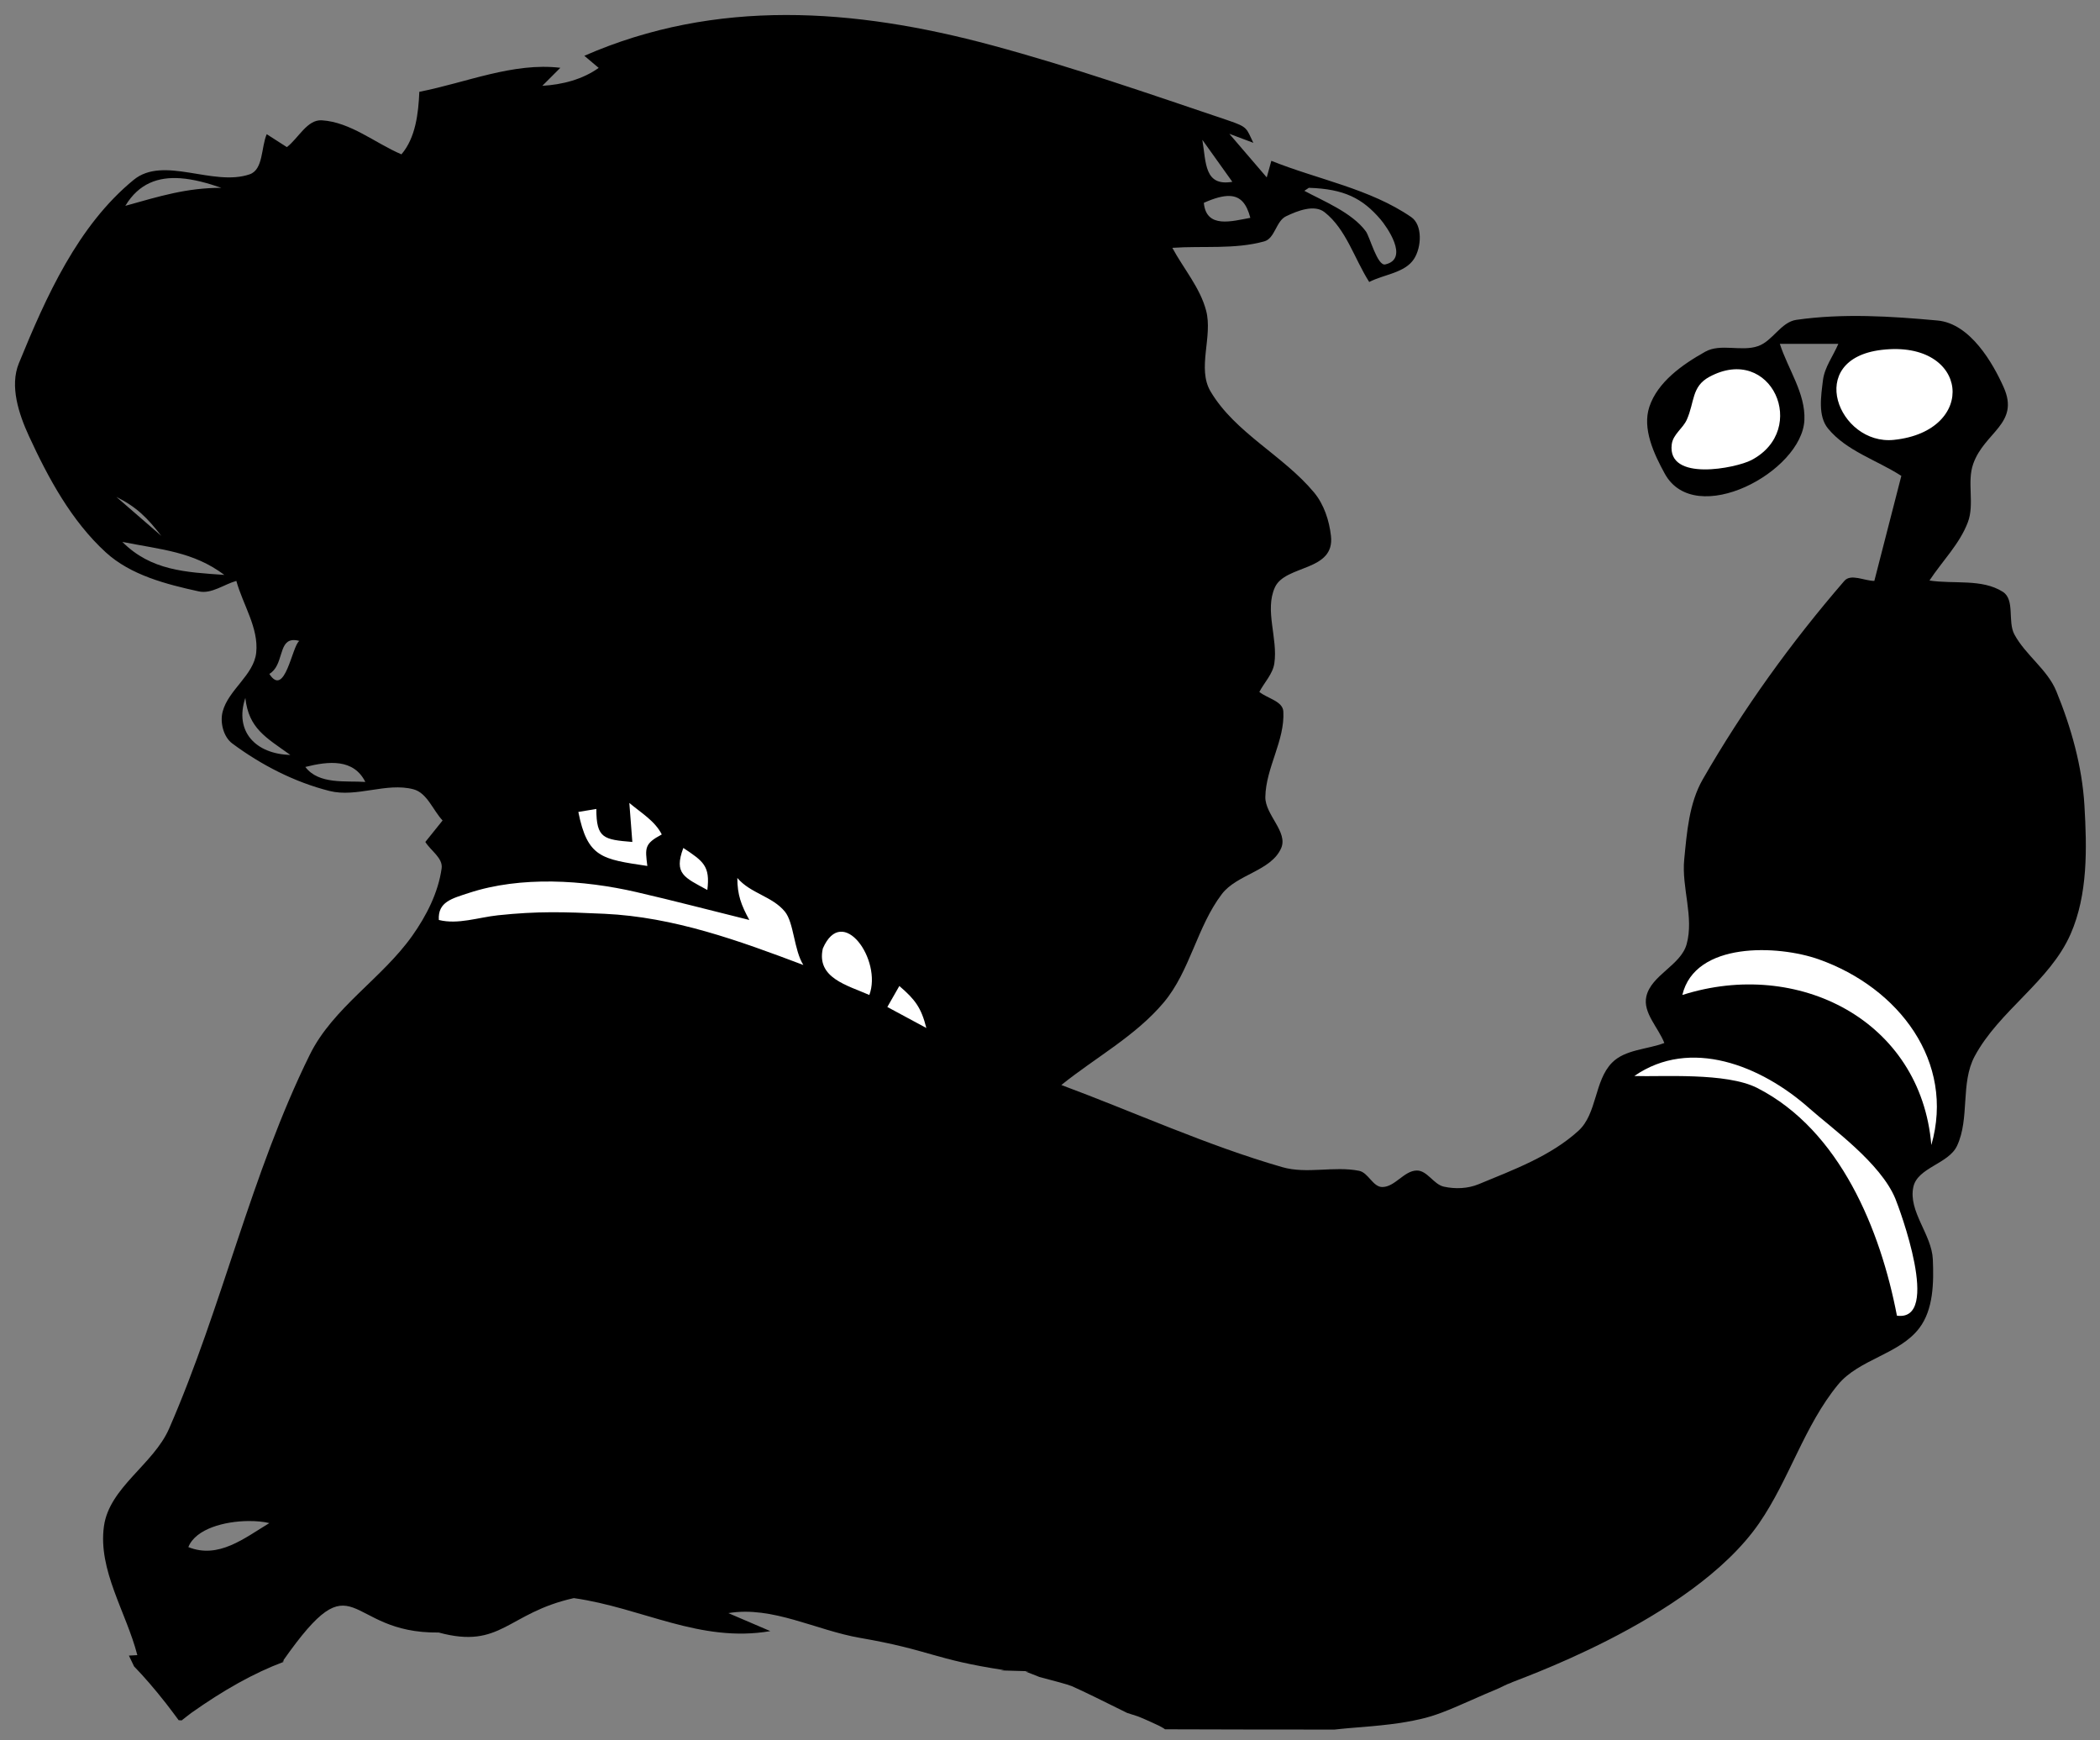 <?xml version="1.0" encoding="UTF-8" standalone="no"?>
<!DOCTYPE svg PUBLIC "-//W3C//DTD SVG 1.1//EN" "http://www.w3.org/Graphics/SVG/1.1/DTD/svg11.dtd">
<!-- Created with Vectornator (http://vectornator.io/) -->
<svg height="100%" stroke-miterlimit="10" style="fill-rule:nonzero;clip-rule:evenodd;stroke-linecap:round;stroke-linejoin:round;" version="1.1" viewBox="0 0 700 580" width="100%" xml:space="preserve" xmlns="http://www.w3.org/2000/svg" xmlns:xlink="http://www.w3.org/1999/xlink">
<rect x="0" y="0" width="700" height="580" fill="#808080" stroke="none"/>
<defs/>
<g id="Layer-1">
<path d="M261.935 5C239.186 5.026 216.692 9.007 194.779 18.594C197.169 20.61 197.169 20.61 199.56 22.625C194.233 26.469 187.338 28.233 180.779 28.594C183.779 25.594 183.779 25.594 186.779 22.594C170.997 20.721 155.377 27.555 139.779 30.594C139.47 37.815 138.521 45.956 133.81 51.438C124.966 47.656 116.878 40.699 107.279 40.094C102.392 39.786 99.507 46.052 95.623 49.031C92.263 46.875 92.263 46.875 88.904 44.719C87.008 49.177 87.799 56.521 83.216 58.094C71.015 62.281 54.54 51.765 44.56 59.938C25.953 75.174 15.377 98.832 6.279 121.094C3.191 128.649 6.24 137.93 9.654 145.344C16.129 159.411 23.847 173.647 35.279 184.094C43.55 191.653 55.332 194.703 66.279 197.094C70.506 198.017 74.613 194.76 78.779 193.594C80.985 201.567 86.265 209.272 85.404 217.5C84.619 224.993 76.133 229.87 74.216 237.156C73.275 240.735 74.465 245.574 77.435 247.781C87.076 254.943 98.166 260.651 109.81 263.594C118.851 265.879 128.756 260.676 137.779 263.031C142.378 264.232 144.278 269.969 147.529 273.438C144.654 277.016 144.654 277.016 141.779 280.594C143.591 283.521 147.69 285.965 147.216 289.375C146.092 297.466 142.154 305.176 137.435 311.844C127.362 326.079 110.995 335.832 103.279 351.469C83.635 391.272 74.137 435.418 56.373 476.094C51.157 488.034 36.464 495.691 34.654 508.594C32.596 523.256 42.07 537.26 45.779 551.594C44.372 551.665 44.245 551.685 42.966 551.75C43.551 552.993 44.135 554.155 44.685 555.344C47.975 558.738 51.405 562.675 55.341 567.688C56.688 569.402 58.13 571.373 59.56 573.281C59.893 573.306 60.227 573.32 60.56 573.344C61.632 572.559 62.691 571.612 63.779 570.844C74.505 563.269 84.51 557.601 94.529 553.844C90.079 553.123 95.277 554.408 94.466 553.313C118.995 518.423 114.565 544.464 146.247 544.063C167.107 549.737 169.064 537.54 191.279 532.594C214.114 535.829 233.272 547.615 256.779 543.594C249.779 540.594 249.779 540.594 242.779 537.594C257.453 535.119 271.99 543.308 286.654 545.844C310.281 549.929 311.07 553.011 334.779 556.594C329.206 556.754 347.286 556.897 341.841 557.063C343.393 557.668 345.011 558.273 346.466 558.875C351.445 560.187 355.981 561.377 357.279 561.938C360.971 563.532 370.24 568.152 370.435 568.25C372.947 569.518 374.203 570.123 375.685 570.844C377.198 571.323 378.335 571.688 379.279 572C379.912 572.21 381.876 573.07 383.779 573.938C384.826 574.415 385.707 574.805 386.404 575.156C386.928 575.422 387.387 575.679 387.81 575.938C387.99 576.048 388.17 576.198 388.341 576.313C407.175 576.362 426.008 576.427 444.841 576.406C446.439 576.267 447.029 576.136 449.154 575.969C461.522 574.997 466.894 574.4 473.497 572.906C478.123 571.86 482.179 570.274 490.529 566.563C494.863 564.636 496.127 564.106 498.279 563.219C500.689 562.225 501.753 561.462 503.779 560.781C502.778 560.71 563.761 540.481 586.404 507.594C596.436 493.023 601.427 475.141 612.654 461.469C619.644 452.956 633.129 451.374 639.779 442.594C644.471 436.399 644.609 427.483 644.279 419.719C643.925 411.398 636.045 403.74 637.779 395.594C639.168 389.071 649.507 387.912 652.341 381.875C656.648 372.696 653.426 360.967 658.216 352.031C666.383 336.804 683.286 327.08 690.216 311.25C695.974 298.092 695.657 282.744 694.81 268.406C694.039 255.362 690.391 242.435 685.435 230.344C682.464 223.093 675.182 218.336 671.466 211.438C669.137 207.113 671.737 199.851 667.591 197.219C660.633 192.803 651.298 194.719 643.154 193.469C647.425 186.98 653.239 181.273 655.966 174C658.25 167.911 655.568 160.691 657.747 154.563C661.514 143.954 673.302 141.224 667.904 129.094C664.392 121.206 656.829 107.821 645.841 106.813C630.219 105.379 614.308 104.379 598.779 106.594C593.676 107.322 590.89 113.642 586.029 115.344C580.452 117.295 573.564 114.338 568.404 117.219C560.79 121.472 552.519 127.315 549.779 135.594C547.381 142.83 551.258 151.196 554.935 157.875C565.056 176.269 600.697 157.252 601.466 139.969C601.863 131.09 596.008 123.052 593.279 114.594C603.029 114.594 603.029 114.594 612.779 114.594C611.07 118.636 608.184 122.363 607.654 126.719C607.001 132.073 605.922 138.641 609.341 142.813C615.488 150.312 625.631 153.334 633.779 158.594C629.279 176.094 629.279 176.094 624.779 193.594C621.445 193.594 616.959 191.073 614.779 193.594C597.066 214.075 581.084 236.242 567.591 259.719C563.031 267.654 562.293 277.36 561.404 286.469C560.49 295.82 564.722 305.601 562.216 314.656C560.258 321.734 550.4 324.931 548.779 332.094C547.557 337.498 552.777 342.427 554.779 347.594C548.952 349.787 541.664 349.738 537.31 354.188C531.42 360.206 532.374 371.172 526.154 376.844C516.853 385.319 504.494 389.834 492.872 394.656C489.294 396.141 485.063 396.307 481.279 395.469C477.867 394.713 475.773 390.073 472.279 390.094C468.03 390.12 465.029 395.572 460.779 395.594C457.629 395.609 456.117 390.801 453.029 390.188C444.656 388.525 435.64 391.332 427.435 388.969C402.261 381.716 378.335 370.72 353.779 361.594C365.154 352.427 378.502 345.275 387.904 334.094C396.698 323.636 398.998 308.84 407.279 297.969C412.318 291.352 423.627 290.31 427.029 282.719C429.469 277.27 421.682 271.564 421.779 265.594C421.938 255.887 428.333 246.787 427.779 237.094C427.583 233.664 422.445 232.761 419.779 230.594C421.445 227.427 424.25 224.633 424.779 221.094C426.023 212.738 421.475 203.442 424.966 195.75C428.418 188.147 445.008 190.548 443.654 178.594C443.069 173.439 441.322 168.079 437.997 164.094C427.719 151.766 411.719 144.273 403.529 130.469C398.929 122.717 404.347 112.179 402.029 103.469C399.995 95.831 394.529 89.552 390.779 82.594C400.997 81.875 411.563 83.174 421.435 80.438C424.979 79.455 425.341 73.695 428.654 72.094C432.539 70.215 438.139 68.047 441.529 70.719C448.754 76.415 451.447 86.219 456.404 93.969C461.383 91.406 468.298 90.982 471.341 86.281C473.872 82.373 474.242 74.981 470.404 72.344C456.598 62.856 439.322 59.844 423.779 53.594C423.013 56.359 423.013 56.359 422.247 59.125C416.013 51.859 416.013 51.859 409.779 44.594C413.779 46.094 413.779 46.094 417.779 47.594C415.385 42.726 416.101 42.393 409.279 40.094C383.218 31.308 357.205 22.252 330.654 15.094C307.69 8.903 284.685 4.974 261.935 5ZM400.779 46.594C405.779 53.594 405.779 53.594 410.779 60.594C401.422 62.18 402.06 54.279 400.779 46.594ZM60.123 59.406C64.49 59.714 69.142 60.978 73.779 62.594C62.183 62.594 53.251 65.389 41.779 68.594C46.324 61.034 52.843 58.894 60.123 59.406ZM436.279 62.594C448.082 62.956 454.182 66.108 460.185 73.125C462.036 75.288 469.993 86.261 461.747 88.125C459.111 88.721 456.605 78.898 455.279 77.094C450.644 70.791 440.897 66.915 434.779 63.594C435.529 63.094 435.529 63.094 436.279 62.594ZM409.841 65.313C413.509 65.431 415.531 67.86 416.779 72.594C410.665 73.705 402.07 76.3 401.279 67.594C404.842 66.005 407.641 65.242 409.841 65.313ZM38.779 165.594C45.584 168.997 49.091 172.567 53.779 178.594C46.279 172.094 46.279 172.094 38.779 165.594ZM40.779 180.594C53.768 183.187 64.427 183.83 74.779 191.594C61.792 190.692 50.346 190.161 40.779 180.594ZM97.404 213.344C98.059 213.268 98.829 213.33 99.779 213.594C97.342 215.218 95.022 232.73 89.779 224.594C94.513 221.815 92.816 213.875 97.404 213.344ZM81.779 232.594C82.911 242.78 88.592 245.746 96.779 251.594C85.168 251.267 78.06 243.749 81.779 232.594ZM113.247 254.438C116.787 254.961 119.839 256.714 121.779 260.594C115.338 260.153 106.231 261.53 101.779 255.594C105.679 254.619 109.708 253.914 113.247 254.438ZM82.81 506.906C85.441 506.886 87.881 507.119 89.779 507.594C81.399 512.654 72.841 519.619 62.779 515.594C65.237 509.448 74.917 506.969 82.81 506.906Z" fill="#000000" fill-rule="nonzero" opacity="1" stroke="none"/>
<path d="M627.279 116.594C601.244 119.627 612.933 148.484 631.279 146.594C659.414 143.696 656.504 113.189 627.279 116.594ZM569.779 125.594C563.831 128.807 564.899 133.948 562.279 139.844C560.952 142.828 557.669 144.725 557.247 148.094C555.674 160.685 578.708 155.994 583.779 153.344C603.186 143.199 590.475 114.415 569.779 125.594Z" fill="#ffffff" fill-rule="nonzero" opacity="1" stroke="none"/>
<path d="M235.779 296.594C236.782 288.564 234.418 287.02 227.779 282.594C224.543 291.222 228.094 292.402 235.779 296.594ZM210.779 280.594C201.227 279.798 198.779 279.426 198.779 269.594C195.779 270.094 195.779 270.094 192.779 270.594C195.831 285.853 200.62 286.32 215.779 288.594C215.018 282.507 214.804 281.186 220.591 278.094C218.344 273.6 213.618 270.835 209.779 267.594C210.279 274.094 210.279 274.094 210.779 280.594ZM249.779 306.594C237.206 303.49 224.68 300.186 212.06 297.281C194.499 293.239 173.586 291.891 156.279 297.594C150.663 299.444 145.901 300.554 146.279 306.594C152.675 308.193 159.441 305.726 165.997 305.031C179.256 303.628 187.908 303.902 201.466 304.531C224.683 305.609 246.263 313.474 267.779 321.594C264.643 316.613 264.644 307.525 261.654 303.844C257.461 298.683 250.186 297.788 245.779 292.594C245.779 298.243 247.057 301.625 249.779 306.594ZM274.279 316.094C272.046 325.963 282.55 328.381 289.779 331.594C294.127 319.999 280.826 300.99 274.279 316.094ZM295.779 335.594C302.279 339.094 302.279 339.094 308.779 342.594C307.096 335.863 305.055 333.117 299.779 328.594C297.779 332.094 297.779 332.094 295.779 335.594Z" fill="#ffffff" fill-rule="nonzero" opacity="1" stroke="none"/>
<path d="M560.779 331.594C599.244 319.306 640.292 339.996 643.779 381.594C651.741 353.875 632.977 329.191 606.279 319.719C592.668 314.89 565.005 313.736 560.779 331.594ZM544.779 358.594C553.785 358.914 575.44 357.308 585.779 362.594C613.418 376.725 626.853 410.004 632.31 438.469C647.286 440.5 633.032 402.505 631.779 399.469C626.855 387.543 610.468 375.909 603.122 369.375C587.019 355.051 563.384 345.69 544.779 358.594Z" fill="#ffffff" fill-rule="nonzero" opacity="1" stroke="none"/>
</g>
</svg>
